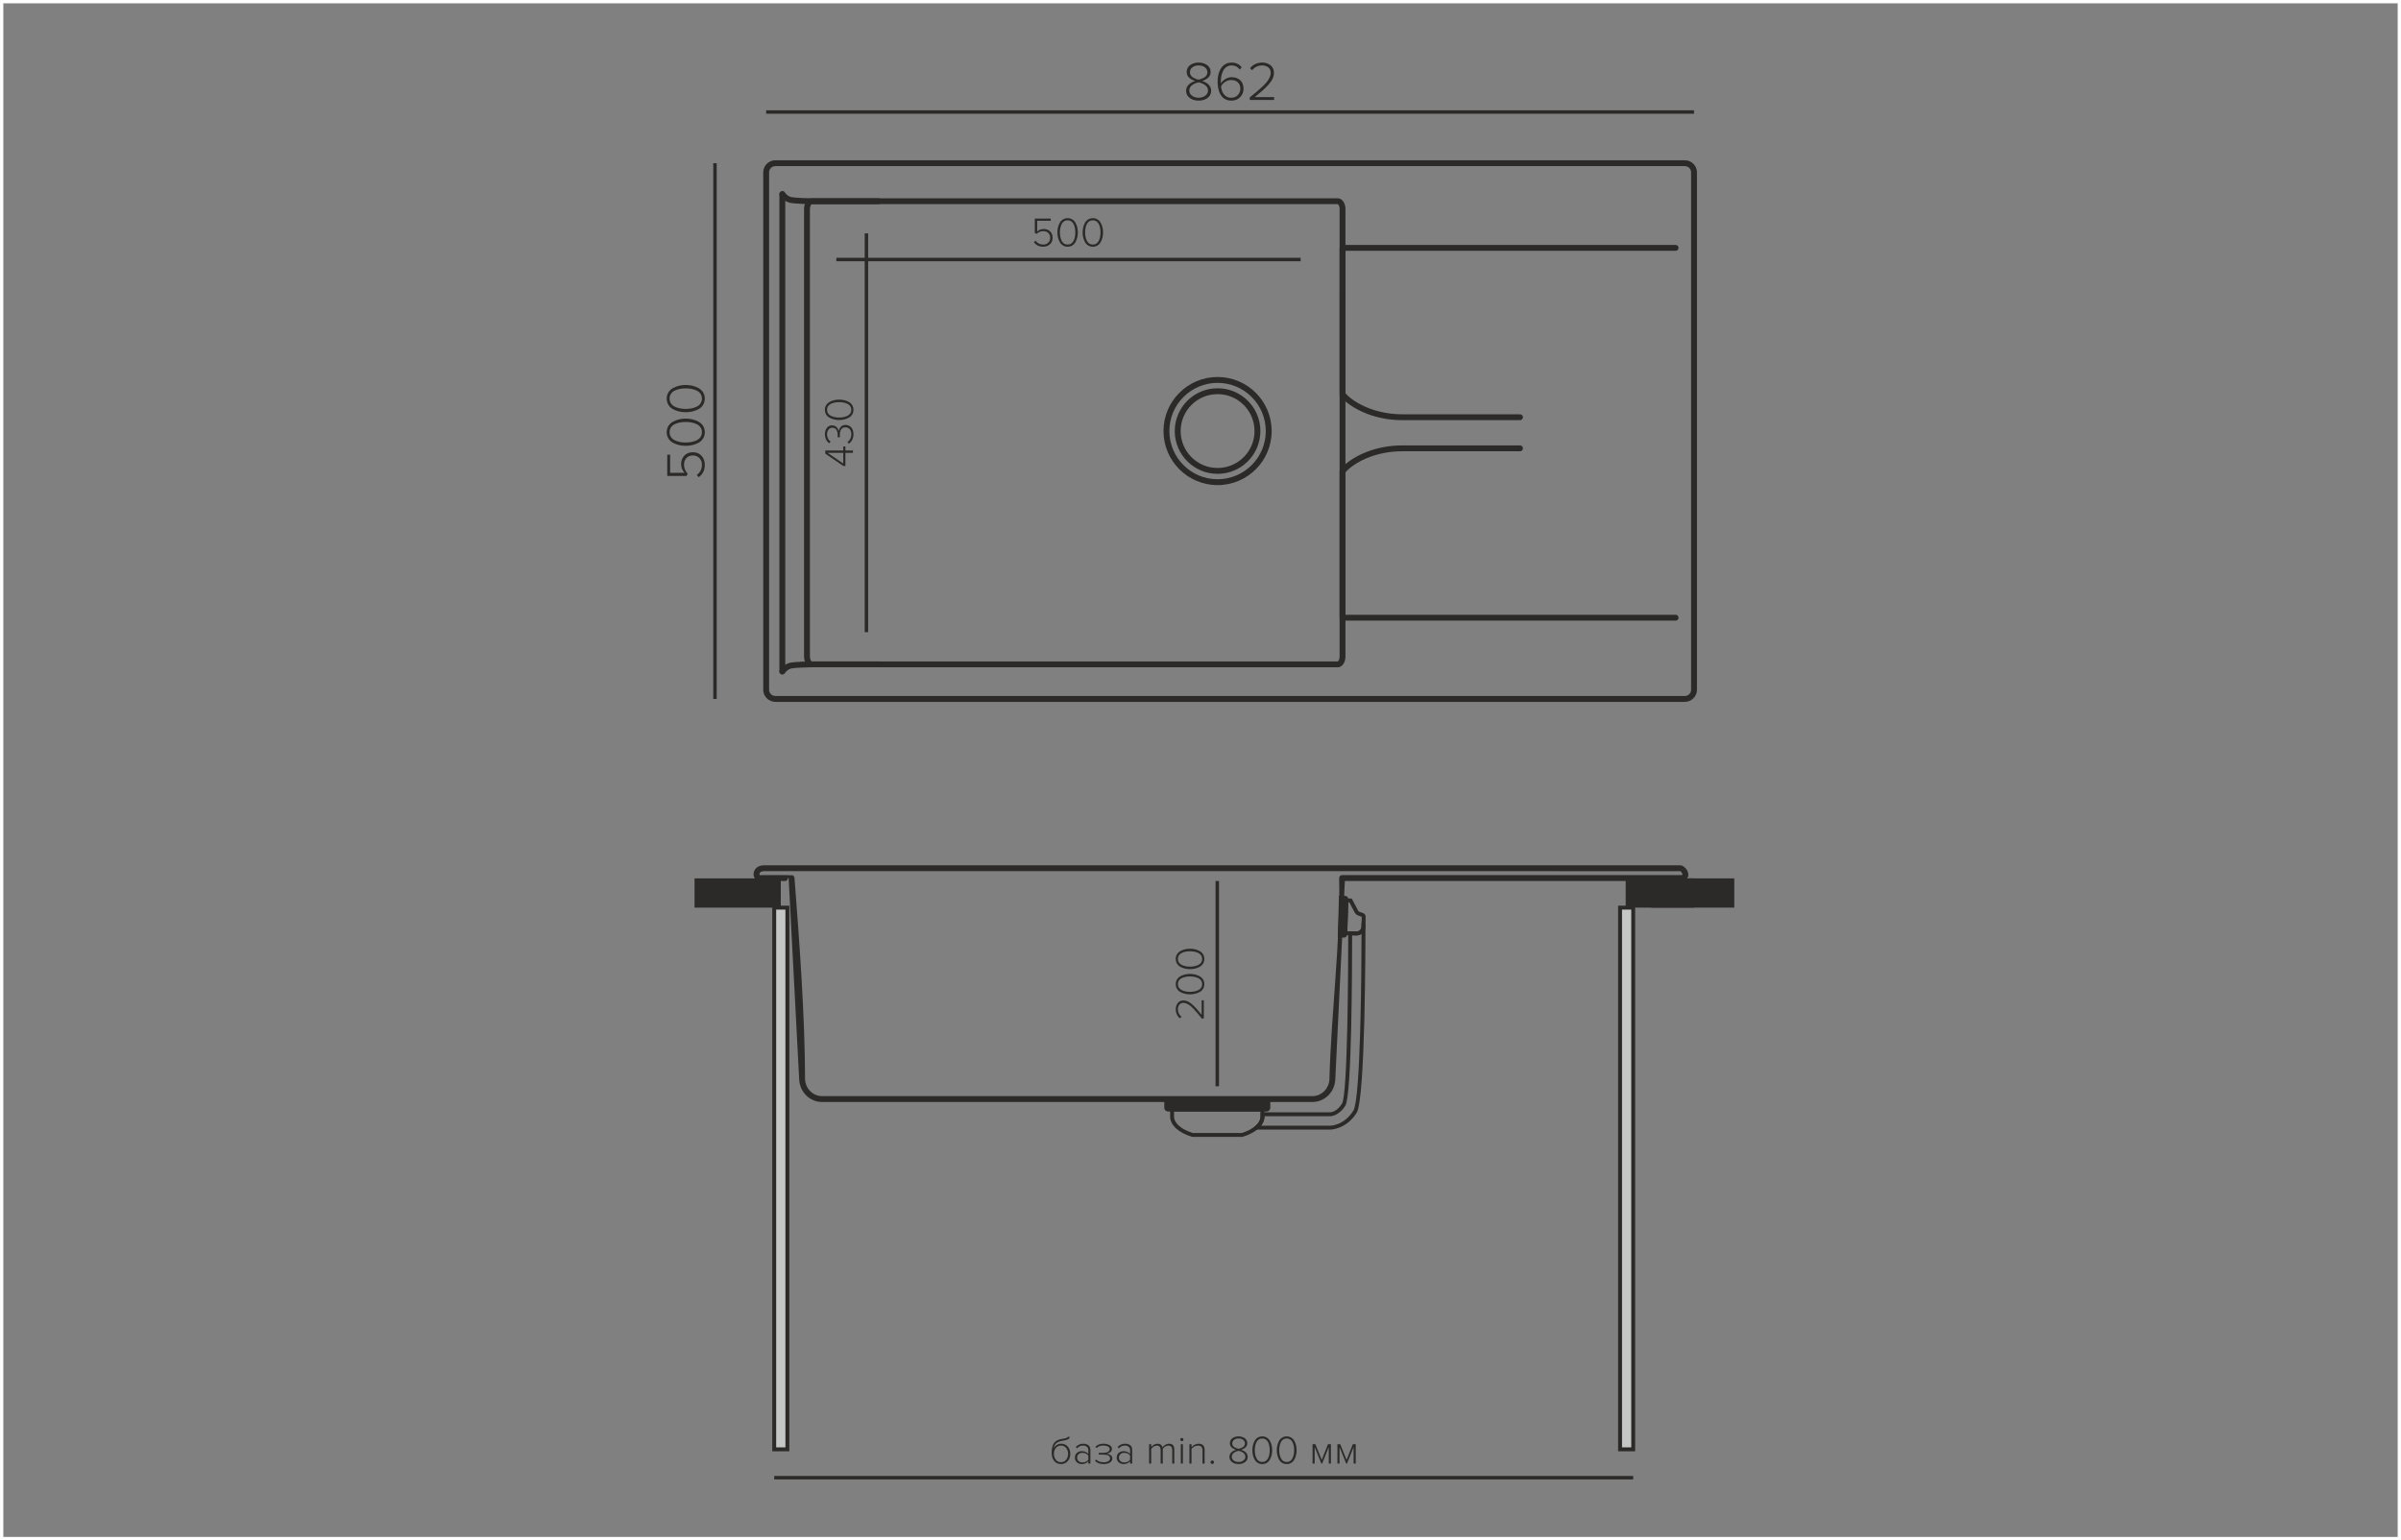 <?xml version="1.0" encoding="UTF-8"?> <!-- Creator: CorelDRAW 2019 (64-Bit) --> <svg xmlns="http://www.w3.org/2000/svg" xmlns:xlink="http://www.w3.org/1999/xlink" xmlns:xodm="http://www.corel.com/coreldraw/odm/2003" xml:space="preserve" width="122.583mm" height="78.662mm" style="shape-rendering:geometricPrecision; text-rendering:geometricPrecision; image-rendering:optimizeQuality; fill-rule:evenodd; clip-rule:evenodd" viewBox="0 0 12256.94 7865.36"><rect x="0" y="0" width="12256.94" height="7865.36" fill="#808080" stroke="none"/> <defs> <style type="text/css"> <![CDATA[ .fil2 {fill:#C5C6C6} .fil1 {fill:#2B2A29} .fil4 {fill:#FEFEFE;fill-rule:nonzero} .fil0 {fill:#2B2A29;fill-rule:nonzero} .fil3 {fill:#2B2A29;fill-rule:nonzero} ]]> </style> </defs> <g id="Слой_x0020_1">  <g id="_1720627120"> <path class="fil0" d="M3597.95 2372.9c0,28.03 -10.26,49.19 -30.77,63.49l-10.72 -10.73c17.87,-12.6 26.81,-30.2 26.81,-52.76 0,-13.55 -4.33,-24.79 -12.98,-33.73 -8.66,-8.94 -19.47,-13.4 -32.46,-13.4 -14.11,0 -25.3,4.37 -33.58,13.12 -8.28,8.75 -12.42,19.99 -12.42,33.72 0,17.13 6.12,32.37 18.35,45.71l-5.08 12.14 -98.77 0 0 -108.65 14.67 0 0 92.56 73.65 0c-11.66,-12.04 -17.49,-27 -17.49,-44.86 0,-16.75 5.31,-30.95 15.94,-42.62 10.63,-11.66 25.35,-17.49 44.16,-17.49 18.25,0 32.93,6.11 44.03,18.34 11.1,12.23 16.65,27.28 16.65,45.15z"></path> <path id="1" class="fil0" d="M3589.2 2175.08c5.83,9.22 8.75,19.85 8.75,31.89 0,12.04 -2.92,22.77 -8.75,32.18 -5.83,9.4 -13.6,16.69 -23.29,21.87 -9.68,5.17 -20.03,9.08 -31.04,11.71 -11.01,2.63 -22.44,3.95 -34.29,3.95 -11.85,0 -23.28,-1.32 -34.29,-3.95 -11.01,-2.63 -21.31,-6.54 -30.9,-11.71 -9.6,-5.18 -17.31,-12.42 -23.14,-21.73 -5.84,-9.32 -8.75,-20.09 -8.75,-32.32 0,-12.04 2.91,-22.67 8.75,-31.89 5.83,-9.22 13.54,-16.46 23.14,-21.73 9.59,-5.27 19.89,-9.22 30.9,-11.85 11.01,-2.64 22.44,-3.95 34.29,-3.95 11.67,0 23.05,1.31 34.15,3.95 11.1,2.63 21.5,6.58 31.18,11.85 9.69,5.27 17.46,12.51 23.29,21.73zm-5.93 31.89c0,-9.4 -2.44,-17.64 -7.34,-24.69 -4.89,-7.06 -11.43,-12.51 -19.61,-16.37 -8.19,-3.86 -16.93,-6.68 -26.25,-8.47 -9.31,-1.78 -19.14,-2.68 -29.49,-2.68 -10.35,0 -20.18,0.9 -29.49,2.68 -9.31,1.79 -18.06,4.61 -26.25,8.47 -8.18,3.86 -14.67,9.31 -19.47,16.37 -4.8,7.05 -7.2,15.29 -7.2,24.69 0,9.6 2.4,17.92 7.2,24.98 4.8,7.05 11.29,12.51 19.47,16.37 8.19,3.86 16.94,6.72 26.25,8.61 9.31,1.88 19.14,2.82 29.49,2.82 10.35,0 20.18,-0.94 29.49,-2.82 9.32,-1.89 18.06,-4.75 26.25,-8.61 8.18,-3.86 14.72,-9.32 19.61,-16.37 4.9,-7.06 7.34,-15.38 7.34,-24.98z"></path> <path id="2" class="fil0" d="M3589.2 2003.51c5.83,9.22 8.75,19.85 8.75,31.89 0,12.04 -2.92,22.77 -8.75,32.18 -5.83,9.4 -13.6,16.69 -23.29,21.87 -9.68,5.17 -20.03,9.08 -31.04,11.71 -11.01,2.63 -22.44,3.95 -34.29,3.95 -11.85,0 -23.28,-1.32 -34.29,-3.95 -11.01,-2.63 -21.31,-6.54 -30.9,-11.71 -9.6,-5.18 -17.31,-12.42 -23.14,-21.73 -5.84,-9.32 -8.75,-20.09 -8.75,-32.32 0,-12.04 2.91,-22.67 8.75,-31.89 5.83,-9.22 13.54,-16.46 23.14,-21.73 9.59,-5.27 19.89,-9.22 30.9,-11.85 11.01,-2.64 22.44,-3.95 34.29,-3.95 11.67,0 23.05,1.31 34.15,3.95 11.1,2.63 21.5,6.58 31.18,11.85 9.69,5.27 17.46,12.51 23.29,21.73zm-5.93 31.89c0,-9.4 -2.44,-17.64 -7.34,-24.69 -4.89,-7.06 -11.43,-12.51 -19.61,-16.37 -8.19,-3.86 -16.93,-6.68 -26.25,-8.47 -9.31,-1.78 -19.14,-2.68 -29.49,-2.68 -10.35,0 -20.18,0.9 -29.49,2.68 -9.31,1.79 -18.06,4.61 -26.25,8.47 -8.18,3.86 -14.67,9.31 -19.47,16.37 -4.8,7.05 -7.2,15.29 -7.2,24.69 0,9.6 2.4,17.92 7.2,24.98 4.8,7.05 11.29,12.51 19.47,16.37 8.19,3.86 16.94,6.72 26.25,8.61 9.31,1.88 19.14,2.82 29.49,2.82 10.35,0 20.18,-0.94 29.49,-2.82 9.32,-1.89 18.06,-4.75 26.25,-8.61 8.18,-3.86 14.72,-9.32 19.61,-16.37 4.9,-7.06 7.34,-15.38 7.34,-24.98z"></path> <path class="fil0" d="M6119.02 513.86c-18.43,0 -33.72,-4.66 -45.85,-13.97 -12.13,-9.32 -18.2,-21.5 -18.2,-36.55 0,-12.23 4.52,-22.72 13.55,-31.47 9.03,-8.75 20.13,-14.91 33.3,-18.48 -12.42,-3.39 -22.81,-8.89 -31.19,-16.51 -8.37,-7.62 -12.55,-17.27 -12.55,-28.93 0,-15.62 6.02,-27.61 18.06,-35.98 12.04,-8.38 26.34,-12.56 42.89,-12.56 16.19,0 30.39,4.18 42.62,12.56 12.23,8.37 18.34,20.36 18.34,35.98 0,11.66 -4.18,21.31 -12.55,28.93 -8.38,7.62 -18.77,13.12 -31.19,16.51 13.17,3.57 24.22,9.69 33.16,18.34 8.94,8.66 13.41,19.19 13.41,31.61 0,15.05 -6.07,27.23 -18.21,36.55 -12.13,9.31 -27.32,13.97 -45.57,13.97zm0 -107.24c4.14,-0.75 8.19,-1.83 12.14,-3.24 3.95,-1.41 8.66,-3.48 14.11,-6.21 5.46,-2.73 9.88,-6.49 13.27,-11.29 3.38,-4.8 5.08,-10.21 5.08,-16.23 0,-10.91 -4.24,-19.57 -12.7,-25.96 -8.47,-6.4 -19.1,-9.6 -31.9,-9.6 -12.79,0 -23.42,3.2 -31.89,9.6 -8.46,6.39 -12.7,15.05 -12.7,25.96 0,6.02 1.7,11.43 5.08,16.23 3.39,4.8 7.81,8.61 13.27,11.43 5.45,2.82 10.16,4.89 14.11,6.21 3.95,1.32 8,2.35 12.13,3.1zm0 92.56c12.8,0 23.95,-3.43 33.45,-10.3 9.5,-6.87 14.25,-15.76 14.25,-26.67 0,-6.77 -1.88,-12.89 -5.64,-18.34 -3.77,-5.46 -8.47,-9.74 -14.12,-12.84 -5.64,-3.11 -10.81,-5.51 -15.52,-7.2 -4.7,-1.69 -8.84,-2.73 -12.42,-3.11 -3.57,0.38 -7.76,1.42 -12.55,3.11 -4.8,1.69 -9.98,4.09 -15.53,7.2 -5.55,3.1 -10.2,7.38 -13.97,12.84 -3.76,5.45 -5.64,11.57 -5.64,18.34 0,11.1 4.66,20.04 13.97,26.81 9.31,6.77 20.55,10.16 33.72,10.16z"></path> <path id="1" class="fil0" d="M6284.95 513.86c-9.78,0 -18.62,-1.79 -26.53,-5.37 -7.9,-3.57 -14.48,-8.37 -19.75,-14.39 -5.27,-6.02 -9.64,-13.22 -13.12,-21.59 -3.49,-8.37 -5.98,-17.17 -7.48,-26.39 -1.51,-9.22 -2.26,-19.09 -2.26,-29.63 0,-9.97 0.8,-19.52 2.4,-28.64 1.6,-9.13 4.28,-17.93 8.04,-26.39 3.76,-8.47 8.33,-15.76 13.69,-21.87 5.36,-6.12 12.18,-11.01 20.46,-14.68 8.28,-3.67 17.4,-5.5 27.37,-5.5 21.08,0 38.01,7.99 50.79,23.99l-9.59 11.85c-10.35,-14.11 -24.08,-21.17 -41.21,-21.17 -9.78,0 -18.39,2.4 -25.82,7.2 -7.43,4.8 -13.22,11.24 -17.35,19.33 -4.14,8.09 -7.25,16.84 -9.32,26.25 -2.07,9.4 -3.1,19.38 -3.1,29.91 0,3.95 0.09,6.87 0.28,8.75 4.7,-7.71 12.14,-14.86 22.3,-21.45 10.16,-6.58 21.07,-9.87 32.73,-9.87 17.88,0 32.46,5.12 43.75,15.38 11.29,10.25 16.93,24.97 16.93,44.15 0,16.37 -5.74,30.48 -17.22,42.34 -11.47,11.85 -26.81,17.78 -45.99,17.78zm-0.56 -14.68c14.86,0 26.48,-4.66 34.85,-13.97 8.37,-9.31 12.56,-19.71 12.56,-31.18 0,-14.87 -4.33,-26.16 -12.98,-33.87 -8.66,-7.71 -20.04,-11.57 -34.15,-11.57 -10.16,0 -19.9,2.96 -29.21,8.89 -9.31,5.93 -16.7,13.69 -22.15,23.28 0.75,9.6 2.82,18.53 6.21,26.81 3.38,8.28 8.93,15.62 16.65,22.02 7.71,6.39 17.12,9.59 28.22,9.59z"></path> <path id="2" class="fil0" d="M6504.21 510.47l-124.17 0 0 -13.26c15.06,-12.23 27.1,-22.11 36.13,-29.64 9.03,-7.52 18.63,-16.08 28.78,-25.68 10.16,-9.59 17.93,-17.92 23.29,-24.98 5.36,-7.05 9.83,-14.44 13.4,-22.15 3.58,-7.71 5.37,-15.15 5.37,-22.3 0,-12.6 -4.28,-22.15 -12.85,-28.64 -8.56,-6.49 -18.57,-9.74 -30.05,-9.74 -11.29,0 -21.4,2.21 -30.34,6.63 -8.94,4.43 -16.04,10.4 -21.31,17.93l-11 -10.16c6.77,-9.04 15.61,-16.14 26.52,-21.31 10.92,-5.18 22.96,-7.76 36.13,-7.76 15.61,0 29.4,4.51 41.34,13.54 11.95,9.03 17.92,22.2 17.92,39.51 0,9.98 -2.35,19.95 -7.05,29.92 -4.7,9.97 -12.14,20.46 -22.3,31.47 -10.16,11 -20.08,20.79 -29.77,29.35 -9.69,8.56 -22.72,19.42 -39.09,32.59l99.05 0 0 14.68z"></path> <path class="fil0" d="M5325.84 1259.9c-21.03,0 -36.9,-7.69 -47.62,-23.07l8.05 -8.05c9.45,13.41 22.65,20.11 39.58,20.11 10.16,0 18.59,-3.24 25.29,-9.73 6.71,-6.49 10.06,-14.61 10.06,-24.35 0,-10.58 -3.28,-18.98 -9.84,-25.18 -6.57,-6.21 -15,-9.32 -25.3,-9.32 -12.84,0 -24.27,4.59 -34.29,13.76l-9.1 -3.81 0 -74.07 81.48 0 0 11 -69.42 0 0 55.24c9.04,-8.75 20.25,-13.12 33.66,-13.12 12.56,0 23.21,3.98 31.96,11.95 8.75,7.98 13.13,19.02 13.13,33.13 0,13.69 -4.59,24.7 -13.76,33.02 -9.18,8.33 -20.46,12.49 -33.87,12.49z"></path> <path id="1" class="fil0" d="M5474.2 1253.34c-6.92,4.37 -14.89,6.56 -23.92,6.56 -9.03,0 -17.08,-2.19 -24.13,-6.56 -7.06,-4.38 -12.52,-10.2 -16.41,-17.46 -3.88,-7.27 -6.8,-15.03 -8.78,-23.29 -1.98,-8.25 -2.96,-16.83 -2.96,-25.72 0,-8.89 0.98,-17.46 2.96,-25.71 1.98,-8.26 4.9,-15.99 8.78,-23.18 3.89,-7.2 9.32,-12.98 16.3,-17.36 6.99,-4.37 15.07,-6.56 24.24,-6.56 9.03,0 17,2.19 23.92,6.56 6.91,4.38 12.35,10.16 16.3,17.36 3.95,7.19 6.91,14.92 8.89,23.18 1.97,8.25 2.96,16.82 2.96,25.71 0,8.75 -0.99,17.29 -2.96,25.62 -1.98,8.32 -4.94,16.12 -8.89,23.39 -3.95,7.26 -9.39,13.08 -16.3,17.46zm-23.92 -4.45c7.06,0 13.23,-1.83 18.52,-5.5 5.29,-3.67 9.38,-8.57 12.28,-14.71 2.89,-6.14 5.01,-12.7 6.35,-19.69 1.34,-6.98 2.01,-14.35 2.01,-22.12 0,-7.76 -0.67,-15.13 -2.01,-22.12 -1.34,-6.98 -3.46,-13.54 -6.35,-19.68 -2.9,-6.14 -6.99,-11.01 -12.28,-14.61 -5.29,-3.59 -11.46,-5.39 -18.52,-5.39 -7.2,0 -13.44,1.8 -18.73,5.39 -5.3,3.6 -9.39,8.47 -12.28,14.61 -2.89,6.14 -5.05,12.7 -6.46,19.68 -1.41,6.99 -2.11,14.36 -2.11,22.12 0,7.77 0.7,15.14 2.11,22.12 1.41,6.99 3.57,13.55 6.46,19.69 2.89,6.14 6.98,11.04 12.28,14.71 5.29,3.67 11.53,5.5 18.73,5.5z"></path> <path id="2" class="fil0" d="M5602.88 1253.34c-6.92,4.37 -14.89,6.56 -23.92,6.56 -9.03,0 -17.08,-2.19 -24.13,-6.56 -7.06,-4.38 -12.52,-10.2 -16.41,-17.46 -3.88,-7.27 -6.8,-15.03 -8.78,-23.29 -1.98,-8.25 -2.96,-16.83 -2.96,-25.72 0,-8.89 0.98,-17.46 2.96,-25.71 1.98,-8.26 4.9,-15.99 8.78,-23.18 3.89,-7.2 9.32,-12.98 16.3,-17.36 6.99,-4.37 15.07,-6.56 24.24,-6.56 9.03,0 17,2.19 23.92,6.56 6.91,4.38 12.35,10.16 16.3,17.36 3.95,7.19 6.91,14.92 8.89,23.18 1.97,8.25 2.96,16.82 2.96,25.71 0,8.75 -0.99,17.29 -2.96,25.62 -1.98,8.32 -4.94,16.12 -8.89,23.39 -3.95,7.26 -9.39,13.08 -16.3,17.46zm-23.92 -4.45c7.06,0 13.23,-1.83 18.52,-5.5 5.29,-3.67 9.38,-8.57 12.28,-14.71 2.89,-6.14 5.01,-12.7 6.35,-19.69 1.34,-6.98 2.01,-14.35 2.01,-22.12 0,-7.76 -0.67,-15.13 -2.01,-22.12 -1.34,-6.98 -3.46,-13.54 -6.35,-19.68 -2.9,-6.14 -6.99,-11.01 -12.28,-14.61 -5.29,-3.59 -11.46,-5.39 -18.52,-5.39 -7.2,0 -13.44,1.8 -18.73,5.39 -5.3,3.6 -9.39,8.47 -12.28,14.61 -2.89,6.14 -5.05,12.7 -6.46,19.68 -1.41,6.99 -2.11,14.36 -2.11,22.12 0,7.77 0.7,15.14 2.11,22.12 1.41,6.99 3.57,13.55 6.46,19.69 2.89,6.14 6.98,11.04 12.28,14.71 5.29,3.67 11.53,5.5 18.73,5.5z"></path> <path class="fil0" d="M4354.29 2300.49l0 12.06 -38.52 0 0 66.88 -10.8 0 -91.85 -62.64 0 -16.3 91.64 0 0 -20.75 11.01 0 0 20.75 38.52 0zm-49.52 12.06l-79.58 0 79.58 54.39 0 -54.39z"></path> <path id="1" class="fil0" d="M4356.83 2217.53c0,11 -2.22,20.67 -6.67,29 -4.44,8.32 -10.05,14.67 -16.83,19.05l-7.19 -8.26c13.12,-9.17 19.68,-22.37 19.68,-39.58 0,-10.87 -2.68,-19.51 -8.04,-25.93 -5.36,-6.42 -12.7,-9.63 -22.01,-9.63 -9.6,0 -16.76,3.49 -21.49,10.48 -4.73,6.98 -7.09,16.12 -7.09,27.41 0,7.34 0.07,11.71 0.21,13.12l-11.43 0c0.14,-1.41 0.21,-5.78 0.21,-13.12 0,-10.16 -2.25,-18.66 -6.77,-25.51 -4.52,-6.84 -11.22,-10.26 -20.11,-10.26 -8.47,0 -15.13,3.24 -20,9.73 -4.87,6.49 -7.3,14.54 -7.3,24.13 0,14.54 5.99,27.17 17.99,37.89l-7.62 7.62c-14.25,-11.71 -21.38,-27.09 -21.38,-46.13 0,-12.84 3.32,-23.64 9.95,-32.39 6.63,-8.75 15.73,-13.12 27.3,-13.12 6.64,0 12.49,1.76 17.57,5.29 5.08,3.53 8.72,7.41 10.9,11.64 2.19,4.24 3.71,8.68 4.55,13.34 0.85,-7.62 4.31,-14.93 10.38,-21.91 6.06,-6.99 14.32,-10.48 24.76,-10.48 11.85,0 21.56,4.27 29.11,12.81 7.55,8.54 11.32,20.14 11.32,34.82z"></path> <path id="2" class="fil0" d="M4350.27 2068.74c4.37,6.92 6.56,14.89 6.56,23.92 0,9.03 -2.19,17.08 -6.56,24.13 -4.38,7.06 -10.2,12.52 -17.46,16.41 -7.27,3.88 -15.03,6.8 -23.29,8.78 -8.25,1.98 -16.83,2.96 -25.72,2.96 -8.89,0 -17.46,-0.98 -25.71,-2.96 -8.26,-1.98 -15.99,-4.9 -23.18,-8.78 -7.2,-3.89 -12.98,-9.32 -17.36,-16.3 -4.37,-6.99 -6.56,-15.07 -6.56,-24.24 0,-9.03 2.19,-17 6.56,-23.92 4.38,-6.91 10.16,-12.35 17.36,-16.3 7.19,-3.95 14.92,-6.91 23.18,-8.89 8.25,-1.97 16.82,-2.96 25.71,-2.96 8.75,0 17.29,0.99 25.62,2.96 8.32,1.98 16.12,4.94 23.39,8.89 7.26,3.95 13.08,9.39 17.46,16.3zm-4.45 23.92c0,-7.06 -1.83,-13.23 -5.5,-18.52 -3.67,-5.29 -8.57,-9.38 -14.71,-12.28 -6.14,-2.89 -12.7,-5.01 -19.69,-6.35 -6.98,-1.34 -14.35,-2.01 -22.12,-2.01 -7.76,0 -15.13,0.67 -22.12,2.01 -6.98,1.34 -13.54,3.46 -19.68,6.35 -6.14,2.9 -11.01,6.99 -14.61,12.28 -3.59,5.29 -5.39,11.46 -5.39,18.52 0,7.2 1.8,13.44 5.39,18.73 3.6,5.3 8.47,9.39 14.61,12.28 6.14,2.89 12.7,5.05 19.68,6.46 6.99,1.41 14.36,2.11 22.12,2.11 7.77,0 15.14,-0.7 22.12,-2.11 6.99,-1.41 13.55,-3.57 19.69,-6.46 6.14,-2.89 11.04,-6.98 14.71,-12.28 3.67,-5.29 5.5,-11.53 5.5,-18.73z"></path> <rect class="fil1" x="3545.55" y="4485.49" width="440.33" height="149.42"></rect> <path class="fil1" d="M6845.2 4584.01l-5.92 193.19 21.5 0.66c3.67,0.11 6.77,-2.8 6.88,-6.47l5.51 -179.84c0.11,-3.68 -2.8,-6.77 -6.47,-6.88l-21.5 -0.66z"></path> <path class="fil1" d="M5953.58 5627.61l521.18 0 0 29.4c0,5.03 -4.09,9.13 -9.13,9.13l-502.91 0c-5.04,0 -9.14,-4.1 -9.14,-9.13l0 -29.4z"></path> <path class="fil0" d="M6145.4 5108.18l0 93.13 -9.95 0c-9.17,-11.29 -16.58,-20.32 -22.22,-27.1 -5.65,-6.77 -12.07,-13.97 -19.27,-21.59 -7.19,-7.62 -13.44,-13.44 -18.73,-17.46 -5.29,-4.02 -10.83,-7.37 -16.61,-10.05 -5.79,-2.69 -11.36,-4.03 -16.73,-4.03 -9.45,0 -16.61,3.21 -21.48,9.63 -4.87,6.43 -7.3,13.94 -7.3,22.55 0,8.46 1.65,16.05 4.97,22.75 3.32,6.7 7.8,12.03 13.44,15.98l-7.62 8.26c-6.77,-5.08 -12.1,-11.71 -15.98,-19.9 -3.88,-8.18 -5.82,-17.21 -5.82,-27.09 0,-11.72 3.39,-22.05 10.16,-31.01 6.77,-8.96 16.65,-13.44 29.63,-13.44 7.48,0 14.96,1.76 22.44,5.29 7.48,3.53 15.35,9.1 23.6,16.72 8.26,7.62 15.59,15.06 22.02,22.33 6.42,7.27 14.57,17.04 24.44,29.32l0 -74.29 11.01 0z"></path> <path id="1" class="fil0" d="M6141.38 5001.51c4.37,6.92 6.56,14.89 6.56,23.92 0,9.03 -2.19,17.08 -6.56,24.13 -4.38,7.06 -10.2,12.52 -17.46,16.41 -7.27,3.88 -15.03,6.8 -23.29,8.78 -8.25,1.98 -16.83,2.96 -25.72,2.96 -8.89,0 -17.46,-0.98 -25.71,-2.96 -8.26,-1.98 -15.99,-4.9 -23.18,-8.78 -7.2,-3.89 -12.98,-9.32 -17.36,-16.3 -4.37,-6.99 -6.56,-15.07 -6.56,-24.24 0,-9.03 2.19,-17 6.56,-23.92 4.38,-6.91 10.16,-12.35 17.36,-16.3 7.19,-3.95 14.92,-6.91 23.18,-8.89 8.25,-1.97 16.82,-2.96 25.71,-2.96 8.75,0 17.29,0.99 25.62,2.96 8.32,1.98 16.12,4.94 23.39,8.89 7.26,3.95 13.08,9.39 17.46,16.3zm-4.45 23.92c0,-7.06 -1.83,-13.23 -5.5,-18.52 -3.67,-5.29 -8.57,-9.38 -14.71,-12.28 -6.14,-2.89 -12.7,-5.01 -19.69,-6.35 -6.98,-1.34 -14.35,-2.01 -22.12,-2.01 -7.76,0 -15.13,0.67 -22.12,2.01 -6.98,1.34 -13.54,3.46 -19.68,6.35 -6.14,2.9 -11.01,6.99 -14.61,12.28 -3.59,5.29 -5.39,11.46 -5.39,18.52 0,7.2 1.8,13.44 5.39,18.73 3.6,5.3 8.47,9.39 14.61,12.28 6.14,2.89 12.7,5.05 19.68,6.46 6.99,1.41 14.36,2.11 22.12,2.11 7.77,0 15.14,-0.7 22.12,-2.11 6.99,-1.41 13.55,-3.57 19.69,-6.46 6.14,-2.89 11.04,-6.98 14.71,-12.28 3.67,-5.29 5.5,-11.53 5.5,-18.73z"></path> <path id="2" class="fil0" d="M6141.38 4872.83c4.37,6.92 6.56,14.89 6.56,23.92 0,9.03 -2.19,17.08 -6.56,24.13 -4.38,7.06 -10.2,12.52 -17.46,16.41 -7.27,3.88 -15.03,6.8 -23.29,8.78 -8.25,1.98 -16.83,2.96 -25.72,2.96 -8.89,0 -17.46,-0.98 -25.71,-2.96 -8.26,-1.98 -15.99,-4.9 -23.18,-8.78 -7.2,-3.89 -12.98,-9.32 -17.36,-16.3 -4.37,-6.99 -6.56,-15.07 -6.56,-24.24 0,-9.03 2.19,-17 6.56,-23.92 4.38,-6.91 10.16,-12.35 17.36,-16.3 7.19,-3.95 14.92,-6.91 23.18,-8.89 8.25,-1.97 16.82,-2.96 25.71,-2.96 8.75,0 17.29,0.99 25.62,2.96 8.32,1.98 16.12,4.94 23.39,8.89 7.26,3.95 13.08,9.39 17.46,16.3zm-4.45 23.92c0,-7.06 -1.83,-13.23 -5.5,-18.52 -3.67,-5.29 -8.57,-9.38 -14.71,-12.28 -6.14,-2.89 -12.7,-5.01 -19.69,-6.35 -6.98,-1.34 -14.35,-2.01 -22.12,-2.01 -7.76,0 -15.13,0.67 -22.12,2.01 -6.98,1.34 -13.54,3.46 -19.68,6.35 -6.14,2.9 -11.01,6.99 -14.61,12.28 -3.59,5.29 -5.39,11.46 -5.39,18.52 0,7.2 1.8,13.44 5.39,18.73 3.6,5.3 8.47,9.39 14.61,12.28 6.14,2.89 12.7,5.05 19.68,6.46 6.99,1.41 14.36,2.11 22.12,2.11 7.77,0 15.14,-0.7 22.12,-2.11 6.99,-1.41 13.55,-3.57 19.69,-6.46 6.14,-2.89 11.04,-6.98 14.71,-12.28 3.67,-5.29 5.5,-11.53 5.5,-18.73z"></path> <rect class="fil1" x="8429.12" y="4485.49" width="424.31" height="149.42"></rect> <rect class="fil2" x="3952.3" y="4634.92" width="67.14" height="2766.15"></rect> <rect class="fil2" x="8270.27" y="4634.92" width="67.14" height="2766.15"></rect> <rect class="fil1" x="8299.1" y="4485.49" width="350.64" height="149.42"></rect> <path class="fil0" d="M5416.17 7466.71c11.22,0 20.08,-4.17 26.58,-12.52 6.49,-8.34 9.74,-18.4 9.74,-30.16 0,-11.49 -3.25,-21.38 -9.74,-29.66 -6.5,-8.27 -15.36,-12.41 -26.58,-12.41 -10.94,0 -19.7,4.14 -26.26,12.41 -6.57,8.28 -9.85,18.17 -9.85,29.66 0,11.76 3.25,21.82 9.74,30.16 6.5,8.35 15.29,12.52 26.37,12.52zm34.58 -5.34c-8.69,9.99 -20.21,14.98 -34.58,14.98 -14.36,0 -25.85,-5.23 -34.47,-15.7 -8.62,-10.46 -12.93,-24.11 -12.93,-40.93 0,-23.53 4.28,-40.8 12.83,-51.81 8.55,-11.01 21.99,-17.68 40.32,-20 10.94,-1.78 18.47,-3.49 22.57,-5.13 4.1,-1.64 6.16,-3.56 6.16,-5.75l10.05 0c0,3.28 -0.99,6.12 -2.97,8.52 -1.99,2.39 -5.03,4.34 -9.14,5.85 -4.1,1.5 -7.79,2.63 -11.08,3.38 -3.28,0.75 -7.66,1.54 -13.13,2.36 -10.81,1.64 -19.43,4.38 -25.86,8.21 -6.42,3.83 -10.9,8.07 -13.44,12.72 -2.53,4.65 -4.61,10.74 -6.25,18.26 8.89,-16 21.82,-24 38.78,-24 13.68,0 24.79,4.95 33.34,14.87 8.55,9.92 12.83,22.2 12.83,36.84 0,14.91 -4.34,27.36 -13.03,37.34z"></path> <path id="1" class="fil0" d="M5566.36 7473.89l-10.67 0 0 -11.7c-8.62,9.44 -19.84,14.16 -33.66,14.16 -9.16,0 -17.23,-2.97 -24.21,-8.92 -6.98,-5.95 -10.46,-13.99 -10.46,-24.11 0,-10.26 3.45,-18.3 10.36,-24.12 6.91,-5.81 15.01,-8.72 24.31,-8.72 13.96,0 25.18,4.72 33.66,14.16l0 -20.11c0,-7.11 -2.53,-12.69 -7.59,-16.72 -5.07,-4.04 -11.43,-6.05 -19.09,-6.05 -12.17,0 -22.5,4.85 -30.98,14.56l-5.95 -7.38c10.26,-11.08 22.98,-16.62 38.16,-16.62 10.67,0 19.36,2.66 26.06,8 6.71,5.33 10.06,13.27 10.06,23.8l0 69.76zm-40.63 -5.95c12.99,0 22.98,-4.52 29.96,-13.54l0 -21.76c-7.12,-9.16 -17.1,-13.74 -29.96,-13.74 -8.07,0 -14.6,2.32 -19.6,6.97 -4.99,4.65 -7.49,10.54 -7.49,17.65 0,7.11 2.5,12.96 7.49,17.54 5,4.59 11.53,6.88 19.6,6.88z"></path> <path id="2" class="fil0" d="M5634.06 7476.35c-18.74,0 -33.44,-5.47 -44.1,-16.41l5.54 -6.98c9.16,9.44 22.02,14.16 38.57,14.16 9.85,0 17.79,-1.81 23.81,-5.44 6.02,-3.62 9.03,-8.52 9.03,-14.67 0,-12.59 -11.63,-18.88 -34.89,-18.88l-22.98 0 0 -9.03 22.98 0c9.44,0 17.31,-1.67 23.6,-5.03 6.29,-3.35 9.44,-8.17 9.44,-14.46 0,-5.34 -3.11,-9.68 -9.34,-13.03 -6.22,-3.35 -14.05,-5.03 -23.49,-5.03 -14.5,0 -25.93,4.38 -34.27,13.13l-6.16 -6.56c10.54,-10.54 23.88,-15.8 40.02,-15.8 12.99,0 23.66,2.36 32.01,7.08 8.34,4.71 12.52,11.18 12.52,19.39 0,7.11 -2.84,12.79 -8.52,17.03 -5.68,4.24 -11.87,6.77 -18.57,7.59 7.11,0.55 13.75,2.84 19.9,6.87 6.16,4.04 9.24,9.82 9.24,17.34 0,8.49 -3.97,15.39 -11.9,20.73 -7.94,5.33 -18.75,8 -32.43,8z"></path> <path id="3" class="fil0" d="M5779.74 7473.89l-10.67 0 0 -11.7c-8.62,9.44 -19.84,14.16 -33.66,14.16 -9.16,0 -17.23,-2.97 -24.21,-8.92 -6.98,-5.95 -10.46,-13.99 -10.46,-24.11 0,-10.26 3.45,-18.3 10.36,-24.12 6.91,-5.81 15.01,-8.72 24.31,-8.72 13.96,0 25.18,4.72 33.66,14.16l0 -20.11c0,-7.11 -2.53,-12.69 -7.59,-16.72 -5.07,-4.04 -11.43,-6.05 -19.09,-6.05 -12.17,0 -22.5,4.85 -30.98,14.56l-5.95 -7.38c10.26,-11.08 22.98,-16.62 38.16,-16.62 10.67,0 19.36,2.66 26.06,8 6.71,5.33 10.06,13.27 10.06,23.8l0 69.76zm-40.63 -5.95c12.99,0 22.98,-4.52 29.96,-13.54l0 -21.76c-7.12,-9.16 -17.1,-13.74 -29.96,-13.74 -8.07,0 -14.6,2.32 -19.6,6.97 -4.99,4.65 -7.49,10.54 -7.49,17.65 0,7.11 2.5,12.96 7.49,17.54 5,4.59 11.53,6.88 19.6,6.88z"></path> <path id="4" class="fil0" d="M6322.85 7476.35c-13.41,0 -24.52,-3.38 -33.35,-10.16 -8.82,-6.77 -13.23,-15.62 -13.23,-26.57 0,-8.89 3.28,-16.52 9.85,-22.88 6.56,-6.36 14.63,-10.84 24.21,-13.44 -9.03,-2.46 -16.59,-6.46 -22.67,-12 -6.09,-5.54 -9.14,-12.55 -9.14,-21.04 0,-11.35 4.38,-20.07 13.14,-26.16 8.75,-6.09 19.15,-9.13 31.19,-9.13 11.76,0 22.09,3.04 30.98,9.13 8.89,6.09 13.34,14.81 13.34,26.16 0,8.49 -3.04,15.5 -9.13,21.04 -6.09,5.54 -13.65,9.54 -22.68,12 9.58,2.6 17.62,7.05 24.12,13.34 6.49,6.29 9.74,13.95 9.74,22.98 0,10.95 -4.41,19.8 -13.23,26.57 -8.83,6.78 -19.87,10.16 -33.14,10.16zm0 -77.96c3.01,-0.55 5.95,-1.34 8.82,-2.36 2.87,-1.03 6.29,-2.53 10.26,-4.52 3.97,-1.98 7.18,-4.72 9.65,-8.21 2.46,-3.48 3.69,-7.42 3.69,-11.79 0,-7.94 -3.08,-14.23 -9.24,-18.88 -6.15,-4.65 -13.88,-6.98 -23.18,-6.98 -9.31,0 -17.03,2.33 -23.19,6.98 -6.16,4.65 -9.23,10.94 -9.23,18.88 0,4.37 1.23,8.31 3.69,11.79 2.46,3.49 5.68,6.26 9.64,8.31 3.97,2.06 7.39,3.56 10.26,4.52 2.88,0.96 5.82,1.71 8.83,2.26zm0 67.29c9.3,0 17.41,-2.49 24.31,-7.49 6.91,-4.99 10.37,-11.45 10.37,-19.39 0,-4.92 -1.37,-9.37 -4.11,-13.34 -2.73,-3.96 -6.15,-7.08 -10.26,-9.33 -4.1,-2.26 -7.86,-4.01 -11.28,-5.24 -3.42,-1.23 -6.43,-1.98 -9.03,-2.25 -2.6,0.27 -5.65,1.02 -9.13,2.25 -3.49,1.23 -7.25,2.98 -11.29,5.24 -4.04,2.25 -7.42,5.37 -10.16,9.33 -2.73,3.97 -4.1,8.42 -4.1,13.34 0,8.07 3.38,14.57 10.16,19.49 6.77,4.93 14.94,7.39 24.52,7.39z"></path> <path id="5" class="fil0" d="M6467.09 7469.99c-6.7,4.24 -14.43,6.36 -23.18,6.36 -8.76,0 -16.56,-2.12 -23.4,-6.36 -6.84,-4.24 -12.14,-9.88 -15.9,-16.93 -3.76,-7.04 -6.6,-14.57 -8.52,-22.57 -1.91,-8 -2.87,-16.31 -2.87,-24.93 0,-8.62 0.96,-16.93 2.87,-24.93 1.92,-8.01 4.76,-15.5 8.52,-22.47 3.76,-6.98 9.03,-12.59 15.8,-16.83 6.77,-4.24 14.6,-6.36 23.5,-6.36 8.75,0 16.48,2.12 23.18,6.36 6.71,4.24 11.97,9.85 15.8,16.83 3.83,6.97 6.71,14.46 8.62,22.47 1.92,8 2.88,16.31 2.88,24.93 0,8.48 -0.96,16.76 -2.88,24.83 -1.91,8.07 -4.79,15.63 -8.62,22.67 -3.83,7.05 -9.09,12.69 -15.8,16.93zm-23.18 -4.31c6.84,0 12.82,-1.78 17.95,-5.33 5.13,-3.56 9.1,-8.31 11.9,-14.26 2.81,-5.96 4.86,-12.32 6.16,-19.09 1.3,-6.77 1.95,-13.92 1.95,-21.44 0,-7.53 -0.65,-14.67 -1.95,-21.45 -1.3,-6.77 -3.35,-13.13 -6.16,-19.08 -2.8,-5.95 -6.77,-10.67 -11.9,-14.16 -5.13,-3.49 -11.11,-5.23 -17.95,-5.23 -6.98,0 -13.03,1.74 -18.16,5.23 -5.13,3.49 -9.1,8.21 -11.91,14.16 -2.8,5.95 -4.89,12.31 -6.25,19.08 -1.37,6.78 -2.06,13.92 -2.06,21.45 0,7.52 0.69,14.67 2.06,21.44 1.36,6.77 3.45,13.13 6.25,19.09 2.81,5.95 6.78,10.7 11.91,14.26 5.13,3.55 11.18,5.33 18.16,5.33z"></path> <path id="6" class="fil0" d="M6591.83 7469.99c-6.7,4.24 -14.43,6.36 -23.18,6.36 -8.76,0 -16.56,-2.12 -23.4,-6.36 -6.84,-4.24 -12.14,-9.88 -15.9,-16.93 -3.76,-7.04 -6.6,-14.57 -8.52,-22.57 -1.91,-8 -2.87,-16.31 -2.87,-24.93 0,-8.62 0.96,-16.93 2.87,-24.93 1.92,-8.01 4.76,-15.5 8.52,-22.47 3.76,-6.98 9.03,-12.59 15.8,-16.83 6.77,-4.24 14.6,-6.36 23.5,-6.36 8.75,0 16.48,2.12 23.18,6.36 6.71,4.24 11.97,9.85 15.8,16.83 3.83,6.97 6.71,14.46 8.62,22.47 1.92,8 2.88,16.31 2.88,24.93 0,8.48 -0.96,16.76 -2.88,24.83 -1.91,8.07 -4.79,15.63 -8.62,22.67 -3.83,7.05 -9.09,12.69 -15.8,16.93zm-23.18 -4.31c6.84,0 12.82,-1.78 17.95,-5.33 5.13,-3.56 9.1,-8.31 11.9,-14.26 2.81,-5.96 4.86,-12.32 6.16,-19.09 1.3,-6.77 1.95,-13.92 1.95,-21.44 0,-7.53 -0.65,-14.67 -1.95,-21.45 -1.3,-6.77 -3.35,-13.13 -6.16,-19.08 -2.8,-5.95 -6.77,-10.67 -11.9,-14.16 -5.13,-3.49 -11.11,-5.23 -17.95,-5.23 -6.98,0 -13.03,1.74 -18.16,5.23 -5.13,3.49 -9.1,8.21 -11.91,14.16 -2.8,5.95 -4.89,12.31 -6.25,19.08 -1.37,6.78 -2.06,13.92 -2.06,21.45 0,7.52 0.69,14.67 2.06,21.44 1.36,6.77 3.45,13.13 6.25,19.09 2.81,5.95 6.78,10.7 11.91,14.26 5.13,3.55 11.18,5.33 18.16,5.33z"></path> <polygon id="7" class="fil0" points="6794.14,7473.89 6783.27,7473.89 6783.27,7389.36 6749.41,7473.89 6745.52,7473.89 6711.25,7389.36 6711.25,7473.89 6700.58,7473.89 6700.58,7374.79 6714.95,7374.79 6747.36,7455.22 6779.37,7374.79 6794.14,7374.79 "></polygon> <polygon id="8" class="fil0" points="6920.94,7473.89 6910.07,7473.89 6910.07,7389.36 6876.21,7473.89 6872.31,7473.89 6838.04,7389.36 6838.04,7473.89 6827.38,7473.89 6827.38,7374.79 6841.74,7374.79 6874.16,7455.22 6906.17,7374.79 6920.94,7374.79 "></polygon> <path id="9" class="fil0" d="M5994.77 7473.89l-10.67 0 0 -69.35c0,-15.05 -6.63,-22.57 -19.9,-22.57 -5.2,0 -10.5,1.64 -15.91,4.93 -5.4,3.28 -9.54,7.25 -12.41,11.9l0 75.09 -10.88 0 0 -69.35c0,-15.05 -6.63,-22.57 -19.9,-22.57 -5.06,0 -10.26,1.68 -15.6,5.03 -5.33,3.35 -9.57,7.35 -12.72,12l0 74.89 -10.67 0 0 -99.1 10.67 0 0 14.98c2.46,-3.97 6.81,-7.87 13.03,-11.7 6.23,-3.83 12.55,-5.74 18.98,-5.74 7.25,0 13.07,1.77 17.44,5.33 4.38,3.56 7.26,8 8.62,13.34 3.01,-4.93 7.6,-9.27 13.75,-13.03 6.16,-3.76 12.52,-5.64 19.09,-5.64 18.05,0 27.08,10.05 27.08,30.16l0 71.4z"></path> <path id="10" class="fil0" d="M6033.35 7359.2c-2.19,0 -4.11,-0.82 -5.75,-2.46 -1.64,-1.64 -2.46,-3.56 -2.46,-5.74 0,-2.19 0.82,-4.07 2.46,-5.65 1.64,-1.57 3.56,-2.36 5.75,-2.36 2.32,0 4.27,0.79 5.84,2.36 1.58,1.58 2.36,3.46 2.36,5.65 0,2.32 -0.78,4.27 -2.36,5.84 -1.57,1.58 -3.52,2.36 -5.84,2.36zm5.33 114.7l-10.67 0 0 -99.1 10.67 0 0 99.1z"></path> <path id="11" class="fil0" d="M6149.47 7473.89l-10.67 0 0 -67.09c0,-9.03 -2.06,-15.42 -6.16,-19.19 -4.1,-3.76 -10.05,-5.64 -17.85,-5.64 -6.16,0 -12.25,1.64 -18.26,4.93 -6.02,3.28 -10.68,7.31 -13.96,12.1l0 74.89 -10.67 0 0 -99.1 10.67 0 0 14.98c3.97,-4.65 9.24,-8.72 15.8,-12.21 6.57,-3.49 13.2,-5.23 19.91,-5.23 20.79,0 31.19,10.73 31.19,32.21l0 69.35z"></path> <path id="12" class="fil0" d="M6194.92 7473.17c-1.85,1.85 -4,2.77 -6.46,2.77 -2.47,0 -4.59,-0.92 -6.36,-2.77 -1.78,-1.85 -2.67,-4 -2.67,-6.46 0,-2.33 0.89,-4.38 2.67,-6.16 1.77,-1.78 3.89,-2.67 6.36,-2.67 2.46,0 4.61,0.89 6.46,2.67 1.85,1.78 2.77,3.83 2.77,6.16 0,2.46 -0.92,4.61 -2.77,6.46z"></path> <g> <path class="fil0" d="M3958.26 818.3l4642.63 0c17.04,0 32.56,6.95 43.8,18.13 11.26,11.18 18.28,26.66 18.28,43.63l0 2642.26c0,16.97 -7.01,32.45 -18.28,43.65 -11.26,11.18 -26.78,18.13 -43.8,18.13l-4642.63 0c-17.03,0 -32.55,-6.95 -43.79,-18.13 -11.27,-11.2 -18.28,-26.68 -18.28,-43.65l0 -2642.26c0,-16.97 7,-32.44 18.27,-43.64 11.26,-11.17 26.76,-18.12 43.8,-18.12zm4642.63 30l-4642.63 0c-8.86,0 -16.9,3.58 -22.7,9.34 -5.77,5.74 -9.37,13.7 -9.37,22.42l0 2642.26c0,8.72 3.61,16.69 9.38,22.43 5.8,5.76 13.84,9.35 22.69,9.35l4642.63 0c8.85,0 16.89,-3.58 22.7,-9.35 5.77,-5.74 9.38,-13.71 9.38,-22.43l0 -2642.26c0,-8.72 -3.6,-16.67 -9.38,-22.41 -5.8,-5.76 -13.84,-9.35 -22.7,-9.35z"></path> <path class="fil0" d="M4143.99 1012.45l2685.11 0c12.35,0 22.96,7.35 30.08,19.15 5.76,9.52 9.35,22.4 9.35,36.28l0 2284.28c0,13.86 -3.59,26.74 -9.35,36.28 -7.13,11.81 -17.74,19.15 -30.08,19.15l-2685.11 0c-12.34,0 -22.95,-7.34 -30.08,-19.15 -5.76,-9.54 -9.35,-22.4 -9.35,-36.28l0 -2284.28c0,-13.88 3.59,-26.74 9.35,-36.28 7.13,-11.81 17.74,-19.15 30.08,-19.15zm2685.11 30l-2685.11 0c-1.08,0 -2.71,1.77 -4.42,4.61 -3.08,5.1 -5.01,12.46 -5.01,20.82l0 2284.28c0,8.36 1.93,15.72 5.01,20.82 1.71,2.84 3.34,4.61 4.42,4.61l2685.11 0c1.08,0 2.71,-1.77 4.42,-4.61 3.08,-5.1 5.01,-12.47 5.01,-20.82l0 -2284.28c0,-8.36 -1.93,-15.73 -5.01,-20.82 -1.71,-2.84 -3.33,-4.61 -4.42,-4.61z"></path> <path class="fil0" d="M7759.57 2274.43c8.28,0 15,6.72 15,15 0,8.28 -6.72,15 -15,15l-600.11 0c-66.83,0 -124.37,12.8 -170.85,30.69 -60.07,23.11 -101.33,54.32 -120.09,77.15l0 727.04 1685.31 0c8.28,0 15,6.72 15,15 0,8.28 -6.72,15 -15,15l-1700.31 0c-8.28,0 -15,-6.72 -15,-15l0 -747.13c0.04,-3.1 1,-6.23 2.99,-8.91 19.62,-26.46 67.02,-64.34 136.43,-91.05 49.66,-19.12 110.87,-32.79 181.51,-32.79l600.11 0zm0 -158.85c8.28,0 15,6.72 15,15 0,8.28 -6.72,15 -15,15l-600.11 0c-70.64,0 -131.84,-13.67 -181.51,-32.78 -69.42,-26.73 -116.82,-64.6 -136.43,-91.05 -1.99,-2.68 -2.95,-5.81 -2.94,-8.91l-0.05 -747.13c0,-8.28 6.72,-15 15,-15l1700.31 0c8.28,0 15,6.72 15,15 0,8.28 -6.72,15 -15,15l-1685.31 0 0 727.04c18.76,22.82 60.01,54.03 120.09,77.15 46.48,17.88 104.02,30.68 170.85,30.68l600.11 0z"></path> <path class="fil0" d="M6215.65 1925.11c76.23,0 145.27,30.91 195.22,80.85 49.94,49.94 80.85,118.99 80.85,195.22 0,76.23 -30.91,145.27 -80.85,195.22 -49.94,49.94 -118.99,80.85 -195.22,80.85 -76.23,0 -145.27,-30.91 -195.22,-80.85 -49.94,-49.94 -80.85,-118.99 -80.85,-195.22 0,-76.23 30.91,-145.27 80.85,-195.22 49.94,-49.94 118.99,-80.85 195.22,-80.85zm174 102.07c-44.52,-44.52 -106.06,-72.07 -174,-72.07 -67.94,0 -129.48,27.55 -174,72.07 -44.52,44.52 -72.07,106.06 -72.07,174 0,67.94 27.55,129.48 72.07,174 44.52,44.52 106.06,72.07 174,72.07 67.94,0 129.48,-27.55 174,-72.07 44.52,-44.52 72.07,-106.06 72.07,-174 0,-67.94 -27.55,-129.48 -72.07,-174z"></path> <path class="fil0" d="M6215.65 1982.66c60.34,0 115.01,24.47 154.54,64 39.54,39.54 64,94.19 64,154.53 0,60.34 -24.47,115.01 -64,154.54 -39.6,39.53 -94.23,64 -154.54,64 -60.28,0 -114.94,-24.47 -154.48,-64 -39.6,-39.54 -64.06,-94.2 -64.06,-154.54 0,-60.34 24.47,-115 64,-154.53 39.54,-39.54 94.2,-64 154.54,-64zm133.32 85.22c-34.12,-34.12 -81.26,-55.22 -133.32,-55.22 -52.06,0 -99.21,21.11 -133.32,55.22 -34.12,34.12 -55.22,81.26 -55.22,133.31 0,52.05 21.11,99.21 55.22,133.32 34.09,34.12 81.25,55.22 133.32,55.22 52.08,0 99.24,-21.11 133.35,-55.19 34.09,-34.15 55.19,-81.3 55.19,-133.35 0,-52.05 -21.11,-99.2 -55.22,-133.31z"></path> <path class="fil0" d="M4483.92 1012.45c8.28,0 15,6.72 15,15 0,8.28 -6.72,15 -15,15l-342.38 0c-0.23,0 -83.46,-0.93 -110,-7.18 -30.7,-7.25 -49.95,-35.36 -50,-35.44 -4.78,-6.73 -3.21,-16.08 3.52,-20.86 6.73,-4.78 16.08,-3.21 20.86,3.52 0.03,0.04 13.08,19.03 32.43,23.6 23.5,5.54 102.98,6.36 103.2,6.36l342.38 0z"></path> <path class="fil0" d="M4483.92 3377.58c8.28,0 15,6.72 15,15 0,8.28 -6.72,15 -15,15l-342.38 0c-0.22,0 -79.7,0.82 -103.2,6.36 -19.35,4.57 -32.4,23.56 -32.43,23.6 -4.78,6.73 -14.13,8.3 -20.86,3.52 -6.73,-4.78 -8.3,-14.13 -3.52,-20.86 0.05,-0.08 19.31,-28.19 50,-35.44 26.54,-6.25 109.77,-7.18 110,-7.18l342.38 0z"></path> <path class="fil0" d="M3978.73 991.16c0,-8.28 6.72,-15 15,-15 8.28,0 15,6.72 15,15l0 2437.7c0,8.28 -6.72,15 -15,15 -8.28,0 -15,-6.72 -15,-15l0 -2437.7z"></path> <polygon class="fil3" points="3911.21,563.22 8647.97,563.22 8647.97,580.85 3911.21,580.85 "></polygon> <polygon class="fil3" points="3658.76,833.31 3658.76,3569.07 3641.12,3569.07 3641.12,833.31 "></polygon> <polygon class="fil3" points="4414.24,3228.24 4414.24,1191.76 4431.88,1191.76 4431.88,3228.24 "></polygon> <polygon class="fil3" points="6639.73,1334.04 4269.53,1334.04 4269.53,1316.4 6639.73,1316.4 "></polygon> <path class="fil0" d="M3878.23 4498.81c-14.33,0.03 -24.56,-8.89 -29.01,-21.19 -1.77,-4.85 -2.55,-10.24 -2.26,-15.7 0.31,-5.45 1.67,-10.98 4.19,-16.2 7.09,-14.6 23.01,-27.08 50.22,-27.08l4676.34 0.08c12.87,-0.06 29.17,13.46 36.52,28.68 2.38,4.93 4.03,10.23 4.55,15.51 0.61,6.23 -0.3,12.42 -3.26,18.02 -5.55,10.55 -17.22,17.93 -37.81,17.93l-1712.23 0 -48.97 1013.68c-0.69,15.37 -4.22,30.13 -10.03,43.59 -6.11,14.1 -14.67,26.73 -25.12,37.18l-1.38 1.22c-10.41,10.11 -22.72,18.34 -36.4,24.03 -13.59,5.66 -28.48,8.81 -44.15,8.81l-2502.53 0c-15.71,0 -30.63,-3.15 -44.21,-8.8 -14.24,-5.91 -26.97,-14.57 -37.64,-25.24 -10.45,-10.45 -19.02,-23.06 -25.11,-37.06 -5.87,-13.52 -9.43,-28.36 -10.13,-43.85l-53.93 -1028.63c-0.04,-10.61 -5.75,14.86 -14.15,14.86l-133.51 0.17zm-0.89 -31.39c0.29,0.81 0.65,1.42 0.89,1.42l133.51 -0.2c8.68,0 16.45,0.47 22.95,1.5 1.66,-0.75 3.48,-1.2 5.4,-1.3 8.03,-0.4 14.92,5.6 15.65,13.54 24.59,312.91 53.95,718.7 53.95,1028.63 0.52,11.75 3.22,23.03 7.68,33.29 4.53,10.42 10.98,19.87 18.91,27.8 8.01,8.01 17.45,14.46 27.9,18.8 9.98,4.15 21.02,6.46 32.74,6.46l2502.53 0c11.68,0 22.7,-2.31 32.68,-6.47 10.43,-4.34 19.89,-10.8 27.9,-18.81l1.15 -1.03c7.5,-7.74 13.6,-16.83 17.91,-26.77 4.39,-10.17 7.06,-21.37 7.58,-33.08 8.2,-328.05 57.19,-708.21 49.59,-1027.34 0,-8.28 6.72,-15 15,-15l1726.47 0c7.49,0 10.76,-0.78 11.33,-1.87l-0.02 -1.16c-0.15,-1.57 -0.8,-3.45 -1.75,-5.43 -3,-6.22 -7.36,-11.74 -9.56,-11.74l-4676.34 -0.02c-13.48,0 -20.64,4.65 -23.27,10.08 -0.76,1.58 -1.19,3.24 -1.27,4.78 -0.08,1.46 0.11,2.82 0.5,3.92z"></path> <path class="fil3" d="M6444.99 5679.98l346.32 0c0.13,0 32.06,0 59.73,-44.59 14.23,-23.01 22.13,-191.92 26.52,-378.91 4.43,-188.53 5.05,-394.72 5.09,-490.49l0 -10.28 41.2 1.27c7,0.21 13.49,-2.47 18.27,-6.96 4.78,-4.49 7.86,-10.79 8.07,-17.75 0.17,-5.48 -0.16,-14.3 0.59,-19.35l19.96 0.27 -0.15 11.51c-0.05,87.94 -0.46,885.96 -44.68,957.21 -53.6,86.38 -134.25,86.38 -134.58,86.38l-404.36 0 20.73 -17.62c8.99,-7.64 16.02,-15.91 20.69,-24.55 4.31,-7.97 6.63,-16.37 6.63,-24.96l0 -21.19 10 0zm346.32 20l-336.32 0 0 1.19c0,11.96 -3.17,23.53 -9.05,34.42 -2.35,4.35 -5.14,8.6 -8.33,12.71l353.7 0c0.28,0 69.94,0 117.63,-76.84 37.26,-60.03 41.22,-712.41 41.67,-902.69 -7.73,5.38 -17.2,8.44 -27.3,8.13l-20.75 -0.64c-0.09,99.83 -0.81,298.64 -5.08,480.69 -4.46,189.96 -13.06,362.49 -29.48,388.95 -33.56,54.09 -76.51,54.09 -76.69,54.09z"></path> <path class="fil3" d="M6854.85 4594.27l-5.31 173.28 8.26 0.25 5.31 -173.27 -8.26 -0.26zm-25.53 182.66l6.22 -203.19 31.43 0.97c4.64,0.15 8.76,2.16 11.65,5.22 2.92,3.09 4.63,7.31 4.51,11.85l-5.51 179.88c-0.13,4.62 -2.16,8.76 -5.22,11.65 -3.14,2.9 -7.36,4.65 -11.93,4.51l-31.46 -0.97 0.31 -9.92z"></path> <path class="fil3" d="M6882.63 4607.95l-4.53 147.62 45.74 1.4c7,0.21 13.49,-2.47 18.27,-6.96 4.78,-4.49 7.86,-10.79 8.07,-17.75l1.48 -48.27c0.09,-2.96 -4.53,-4.4 -9.64,-5.97 -9.54,-2.95 -19.89,-6.16 -26.02,-17.7l-27.76 -52.21 -5.62 -0.16zm-24.75 157l5.44 -177.48 37.07 1.04 33.24 62.43c2.33,4.32 8.55,6.26 14.26,8.02 12.74,3.93 24.24,7.5 23.7,25.57l-1.48 48.27c-0.38,12.55 -5.84,23.79 -14.31,31.75 -8.47,7.96 -20,12.72 -32.49,12.34l-65.73 -2.02 0.31 -9.92z"></path> <path class="fil3" d="M6454.99 5666.14l0 35.03c0,22.75 -11.32,43.85 -31.01,61.74 -19.31,17.55 -46.96,32.15 -79.87,42.12l-1.56 0.47 -256.75 0 -1.56 -0.47c-32.91,-9.97 -60.56,-24.57 -79.87,-42.12 -19.69,-17.9 -31.01,-39 -31.01,-61.74l0 -45.02 481.63 0 0 10zm-20 35.03l0 -25.03 -441.63 0 0 25.03c0,16.79 8.92,32.87 24.45,46.98 16.89,15.34 41.34,28.27 70.68,37.35l251.37 0c29.35,-9.08 53.79,-22.01 70.68,-37.35 15.53,-14.12 24.45,-30.2 24.45,-46.98z"></path> <path class="fil3" d="M5953.58 5617.61l531.18 0 0 39.4c0,5.24 -2.14,10.01 -5.61,13.48 -3.51,3.51 -8.28,5.65 -13.52,5.65l-502.91 0c-5.28,0 -10.06,-2.14 -13.53,-5.61 -3.45,-3.45 -5.61,-8.24 -5.61,-13.52l0 -39.4 10 0zm511.18 20l-501.18 0 0 18.53 501.18 0 0 -18.53z"></path> <polygon class="fil3" points="6205.36,5547.13 6205.36,4498.86 6222.99,4498.86 6222.99,5547.13 "></polygon> <path class="fil0" d="M3952.31 4624.92l77.14 0 0 2786.14 -87.14 0 0 -2786.14 10 0zm57.14 20l-47.14 0 0 2746.15 47.14 0 0 -2746.15z"></path> <path class="fil0" d="M8327.41 4644.91l-47.14 0 0 2746.15 47.14 0 0 -2746.15zm-57.14 -20l77.14 0 0 2786.14 -87.14 0 0 -2786.14 10 0z"></path> <polygon class="fil3" points="8337.4,7554.72 3952.31,7554.72 3952.31,7537.09 8337.4,7537.09 "></polygon> <path class="fil4" d="M8.47 0l12248.47 0.01 0 7865.35 -12256.94 0 0 -7865.35 8.47 -0.01zm12231.53 16.94l-12223.06 0 0 7831.48 12223.06 0 0 -7831.48z"></path> </g> </g> </g> </svg> 